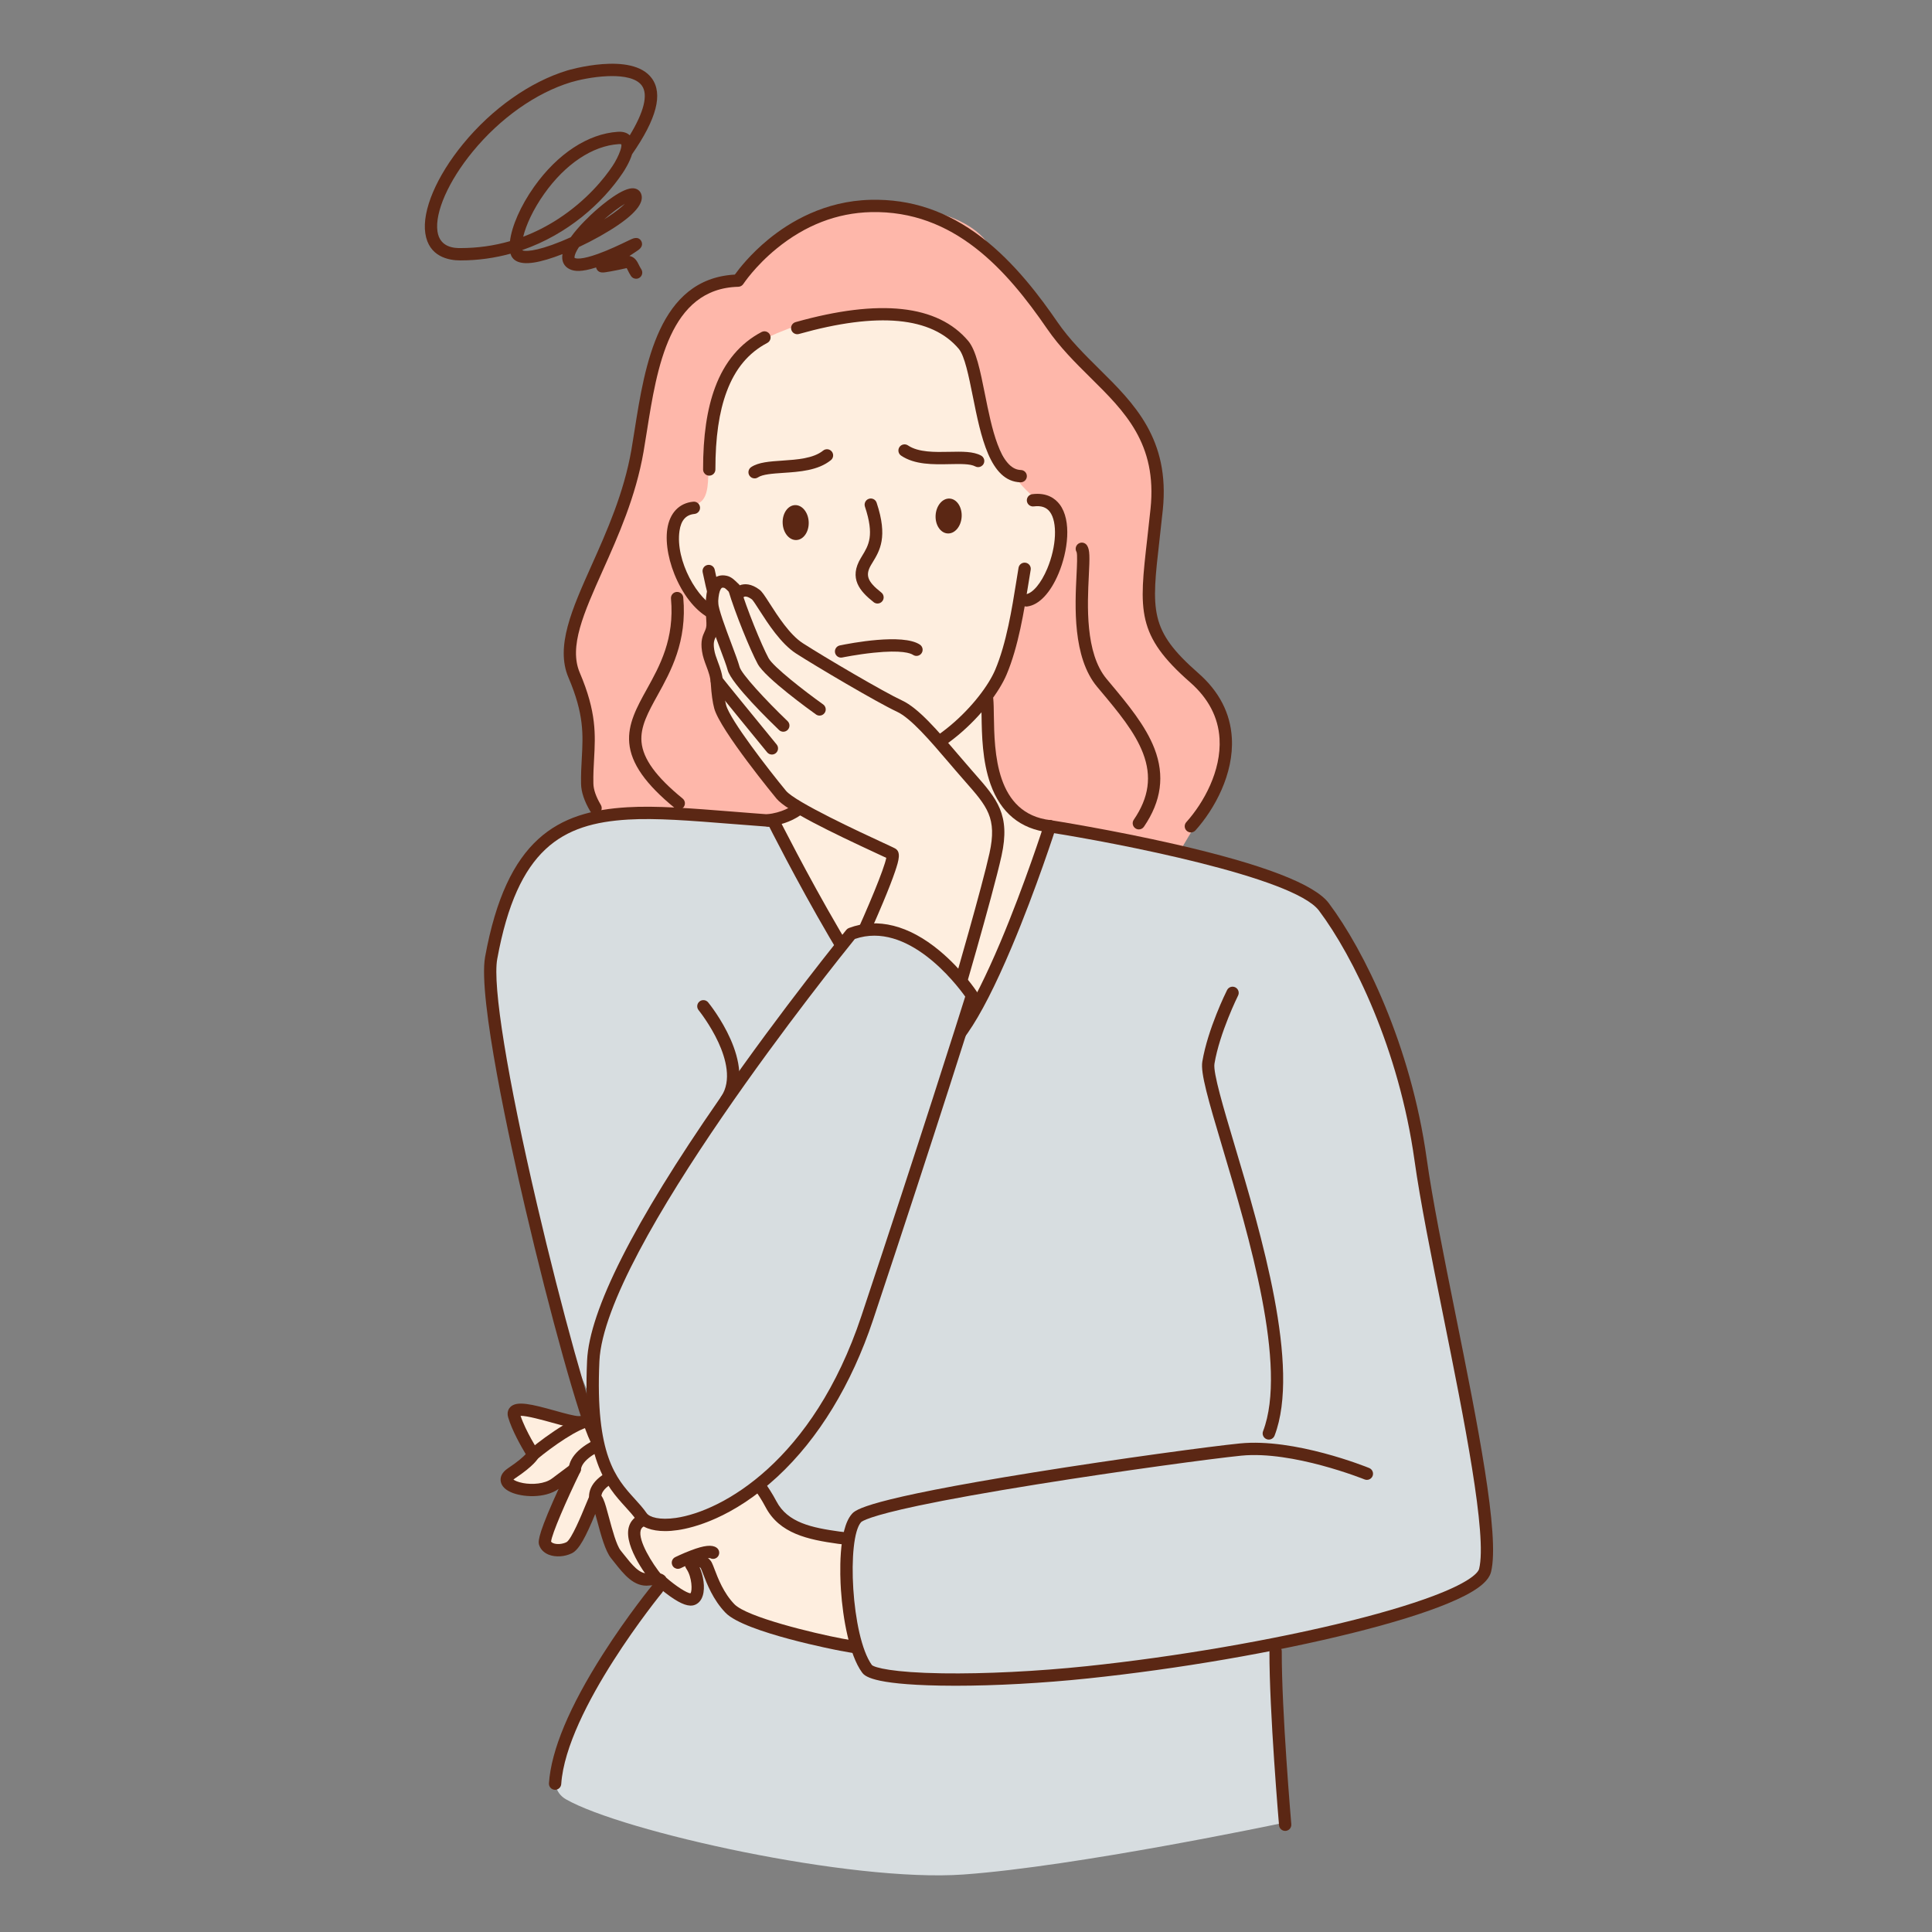 <?xml version="1.0" encoding="UTF-8"?>
<svg xmlns="http://www.w3.org/2000/svg" xmlns:xlink="http://www.w3.org/1999/xlink" width="500" zoomAndPan="magnify" viewBox="0 0 375 375" height="500" preserveAspectRatio="xMidYMid meet" version="1.0">
  <rect x="0" y="0" width="375" height="375" fill="#808080" stroke="none"/>
  <defs>
    <clipPath id="82175fdb01">
      <path d="M 163 159 L 289.801 159 L 289.801 327.434 L 163 327.434 Z M 163 159 " clip-rule="nonzero"></path>
    </clipPath>
  </defs>
  <path fill="#5b2714" d="M 121.281 39.566 C 120.199 40.211 118.738 41.293 117.258 42.586 C 117.504 42.434 117.738 42.281 117.973 42.129 C 119.609 41.051 120.645 40.199 121.281 39.566 Z M 120.246 27.965 C 120.199 27.965 120.145 27.969 120.09 27.973 C 115.02 28.297 109.746 31.812 105.633 37.617 C 103.457 40.684 102.09 43.727 101.551 45.949 C 103.883 45.066 106.137 43.922 108.309 42.516 C 113.965 38.844 117.355 34.516 118.867 32.258 C 119.488 31.34 120.094 30.137 120.406 29.215 C 120.422 29.125 120.449 29.031 120.488 28.941 C 120.609 28.527 120.652 28.191 120.582 28.008 C 120.531 27.988 120.422 27.965 120.246 27.965 Z M 118.793 14.766 C 118.523 14.766 118.262 14.77 118.008 14.781 C 115.039 14.891 112.094 15.574 110.824 15.961 C 104.031 18.027 97.078 22.938 91.742 29.441 C 87.047 35.164 84.367 41.246 84.914 44.93 C 85.395 48.152 88.383 48.152 89.363 48.152 C 92.676 48.152 95.891 47.703 98.984 46.809 C 99.332 43.902 101.051 39.941 103.68 36.238 C 108.215 29.84 114.141 25.953 119.934 25.582 C 121.082 25.508 121.793 25.844 122.234 26.266 C 125.004 21.727 125.84 18.344 124.582 16.613 C 123.504 15.125 120.98 14.766 118.793 14.766 Z M 123.469 54.105 C 123.082 54.105 122.703 53.922 122.473 53.574 C 122.191 53.145 121.996 52.758 121.848 52.441 C 121.785 52.309 121.699 52.145 121.641 52.039 C 121.605 52.043 121.562 52.051 121.508 52.066 C 120.516 52.293 119.422 52.52 118.512 52.68 C 118.066 52.762 117.707 52.82 117.438 52.855 C 117.051 52.902 116.141 53.023 115.773 52.152 C 115.742 52.074 115.719 51.996 115.703 51.914 C 112.797 52.836 111.5 52.668 110.613 52.266 C 109.461 51.738 108.945 50.66 109.176 49.32 C 107.07 50.148 105.141 50.727 103.645 50.957 C 100.414 51.461 99.387 50.309 99.09 49.254 C 99.086 49.25 99.086 49.246 99.082 49.242 C 96.059 50.07 92.809 50.547 89.363 50.547 C 87.113 50.547 83.227 49.863 82.551 45.285 C 81.898 40.895 84.711 34.242 89.895 27.926 C 95.52 21.066 102.895 15.871 110.129 13.672 C 110.254 13.633 122.684 9.93 126.52 15.207 C 128.715 18.234 127.461 23.055 122.684 29.941 C 122.203 31.488 121.273 32.973 120.855 33.59 C 116.957 39.395 110.223 45.477 101.371 48.535 C 101.375 48.547 101.375 48.562 101.383 48.574 C 101.75 48.801 103.785 48.941 108.852 46.879 C 109.484 46.621 110.133 46.344 110.781 46.047 C 112.344 43.863 114.582 41.781 115.441 41.016 C 117.035 39.59 120.965 36.305 123.031 36.555 C 123.938 36.66 124.543 37.336 124.574 38.273 C 124.641 40.219 121.91 42.77 116.453 45.848 C 115.105 46.605 113.73 47.312 112.375 47.949 C 112.371 47.953 112.363 47.957 112.363 47.969 C 111.363 49.504 111.52 50.039 111.52 50.043 C 111.52 50.039 111.547 50.062 111.602 50.09 C 111.832 50.191 112.836 50.445 116.082 49.273 C 118.191 48.516 120.379 47.461 121.684 46.836 C 122.062 46.652 122.375 46.504 122.59 46.41 C 123.688 45.914 124.215 46.344 124.465 46.789 C 124.625 47.078 124.891 47.82 123.902 48.531 C 123.738 48.652 123.488 48.82 123.117 49.062 C 122.859 49.23 122.547 49.434 122.172 49.68 C 123.254 49.875 123.699 50.793 123.996 51.395 C 124.133 51.672 124.273 51.957 124.465 52.25 C 124.828 52.801 124.68 53.543 124.129 53.906 C 123.926 54.043 123.699 54.105 123.469 54.105 " fill-opacity="1" fill-rule="nonzero"></path>
  <path fill="#d7dde0" d="M 192.922 157.305 C 192.922 157.305 246.059 168.52 251.512 172.273 C 256.969 176.023 268.594 187.129 274.398 217.359 C 280.199 247.594 285.109 269.852 286.84 284.363 C 288.57 298.875 293.289 307.277 275.484 312.012 C 257.684 316.742 247.551 319.066 247.551 319.066 L 248.535 353.934 C 248.535 353.934 208.91 362.277 187.012 363.84 C 165.109 365.402 120.793 355.5 109.844 349.238 C 107.734 348.031 107.246 345.578 107.832 342.414 C 110.293 329.148 131.582 303.316 131.582 303.316 C 131.582 303.316 110.281 270.211 103.363 238.363 C 98.203 214.605 90.762 190.621 100.422 172.457 C 103.414 166.84 104.84 163.016 113.023 159.574 C 123.562 155.141 154.016 160.016 165.652 159.629 C 189.594 158.84 192.922 157.305 192.922 157.305 " fill-opacity="1" fill-rule="evenodd"></path>
  <path fill="#feb7aa" d="M 115.035 157.652 C 113.777 150.582 114.527 144.887 114.176 141.371 C 113.289 132.539 110.746 131.91 110.797 126.41 C 110.871 118.418 121.277 101.09 123.738 87.473 C 124.43 83.637 125.016 57.008 143.281 54.469 C 145.422 54.172 150.75 45.066 157.742 42.516 C 169.254 38.312 185.605 39.535 191.414 46.793 C 197.016 53.793 217.609 76.316 222.355 84.738 C 227.105 93.164 225.133 97.34 223.59 107.164 C 222.043 116.984 224.129 124.148 229.562 129.496 C 234.996 134.844 242.773 142.043 235.453 154.371 C 228.125 166.699 228.965 165.293 228.965 165.293 C 195.691 156.102 181.645 161.301 153.262 159.027 C 132.109 157.332 115.129 158.168 115.035 157.652 " fill-opacity="1" fill-rule="evenodd"></path>
  <path fill="#feeedf" d="M 203.785 160.383 C 194.723 159.707 190.828 148.371 191.598 135.688 C 191.598 135.688 194.719 130.012 195.766 127.457 C 197.023 124.383 197.672 116.977 197.672 116.977 C 197.672 116.977 201.938 115.531 202.602 114.629 C 205.051 111.293 207.039 104.473 205.789 100.348 C 204.625 96.488 203.656 99.082 200.961 96.762 C 195.074 91.695 196.223 89.703 191.512 83.523 C 188.004 78.914 188.703 70 185.359 65.27 C 176.273 56.402 158.867 60.91 148.883 65.535 C 142.973 68.27 141.133 71.863 139.039 78.352 C 137.844 82.059 137.926 86.18 137.566 90.016 C 137.383 91.973 137.711 95.246 136.488 96.914 C 135.555 98.184 132.715 98.879 131.762 100.18 C 129.91 102.695 130.648 107.492 131.492 110.465 C 131.922 111.992 134.355 115.602 135.809 117.062 C 138.152 119.414 139.734 119.301 139.734 119.301 C 139.734 119.301 142.746 128.328 144.77 131.578 C 146.785 134.828 151.59 140.285 151.59 140.285 C 151.59 140.285 152.746 147.273 152.93 149.969 C 153.391 156.73 160.113 155.059 150.082 159.34 C 157.07 171.094 171.102 197.547 172.793 197.824 C 172.793 197.824 179.816 207.418 184.176 203.055 C 191.156 196.07 202.273 164.891 203.785 160.383 " fill-opacity="1" fill-rule="evenodd"></path>
  <path fill="#5b2714" d="M 169.797 149.496 C 164.48 149.496 158.449 147.098 152.805 142.734 C 147.902 138.945 143.883 134.062 142.32 129.992 L 142.094 129.398 C 139.336 122.227 137.953 118.629 136.387 111.078 C 136.254 110.43 136.668 109.797 137.316 109.664 C 137.961 109.527 138.598 109.941 138.73 110.59 C 140.258 117.953 141.531 121.27 144.324 128.543 L 144.551 129.133 C 147.336 136.375 159.156 147.105 169.797 147.105 C 169.801 147.105 169.809 147.105 169.816 147.105 C 180.391 147.09 190.641 135.973 193.168 130.012 C 195.352 124.859 196.449 117.98 197.25 112.957 C 197.406 111.965 197.555 111.031 197.699 110.199 C 197.812 109.551 198.43 109.113 199.082 109.227 C 199.73 109.336 200.168 109.953 200.055 110.605 C 199.914 111.422 199.766 112.348 199.609 113.332 C 198.793 118.477 197.672 125.523 195.371 130.945 C 192.547 137.598 181.598 149.484 169.82 149.496 C 169.812 149.496 169.801 149.496 169.797 149.496 " fill-opacity="1" fill-rule="nonzero"></path>
  <path fill="#5b2714" d="M 138.84 120.402 C 138.688 120.402 138.535 120.375 138.387 120.312 C 135.777 119.25 133.266 116.516 131.5 112.809 C 129.84 109.332 129.102 105.547 129.52 102.684 C 129.984 99.57 131.824 97.637 134.566 97.379 C 135.223 97.312 135.809 97.797 135.871 98.457 C 135.934 99.113 135.449 99.695 134.793 99.758 C 133.141 99.914 132.191 100.984 131.891 103.035 C 131.043 108.781 135.41 116.52 139.289 118.098 C 139.902 118.348 140.195 119.047 139.949 119.656 C 139.758 120.121 139.312 120.402 138.84 120.402 " fill-opacity="1" fill-rule="nonzero"></path>
  <path fill="#5b2714" d="M 199.234 117.73 C 198.641 117.73 198.129 117.289 198.051 116.688 C 197.969 116.031 198.434 115.43 199.086 115.348 C 200.434 115.176 202.078 113.219 203.273 110.367 C 205.07 106.07 205.281 101.324 203.766 99.332 C 203.094 98.449 202.074 98.109 200.656 98.293 C 200 98.375 199.402 97.914 199.316 97.258 C 199.234 96.605 199.695 96.008 200.348 95.922 C 203.227 95.551 204.828 96.785 205.668 97.887 C 208.07 101.039 207.254 107.043 205.477 111.289 C 203.891 115.086 201.672 117.43 199.387 117.719 C 199.34 117.727 199.285 117.73 199.234 117.73 " fill-opacity="1" fill-rule="nonzero"></path>
  <path fill="#5b2714" d="M 170.32 117.145 C 170.062 117.145 169.801 117.059 169.582 116.887 C 166.883 114.762 164.707 112.246 167.094 108.301 L 167.293 107.969 C 168.613 105.812 169.754 103.949 167.883 98.332 C 167.676 97.703 168.016 97.027 168.641 96.82 C 169.27 96.609 169.945 96.949 170.152 97.574 C 172.379 104.246 170.762 106.887 169.336 109.219 L 169.141 109.539 C 167.883 111.617 168.316 112.844 171.062 115.008 C 171.582 115.418 171.668 116.172 171.262 116.688 C 171.023 116.988 170.676 117.145 170.32 117.145 " fill-opacity="1" fill-rule="nonzero"></path>
  <path fill="#5b2714" d="M 151.914 101.535 C 151.836 99.664 152.906 98.102 154.305 98.043 C 155.703 97.988 156.895 99.461 156.969 101.332 C 157.043 103.207 155.973 104.766 154.574 104.82 C 153.18 104.879 151.984 103.406 151.914 101.535 " fill-opacity="1" fill-rule="evenodd"></path>
  <path fill="#5b2714" d="M 181.602 100.012 C 181.711 98.145 182.93 96.691 184.324 96.773 C 185.719 96.848 186.762 98.434 186.656 100.301 C 186.551 102.172 185.332 103.625 183.938 103.543 C 182.543 103.465 181.496 101.887 181.602 100.012 " fill-opacity="1" fill-rule="evenodd"></path>
  <path fill="#5b2714" d="M 146.465 92.855 C 146.078 92.855 145.699 92.668 145.469 92.32 C 145.105 91.766 145.258 91.027 145.809 90.66 C 147.242 89.711 149.391 89.57 151.871 89.402 C 154.68 89.211 157.863 89 159.766 87.461 C 160.277 87.047 161.031 87.125 161.445 87.637 C 161.863 88.148 161.785 88.906 161.27 89.32 C 158.781 91.332 155.195 91.574 152.027 91.785 C 149.973 91.926 148.035 92.055 147.125 92.656 C 146.922 92.793 146.695 92.855 146.465 92.855 " fill-opacity="1" fill-rule="nonzero"></path>
  <path fill="#5b2714" d="M 198.117 93.617 C 198.109 93.617 198.094 93.617 198.082 93.617 C 192.137 93.457 190.375 84.68 188.824 76.938 C 188.047 73.074 187.246 69.078 186.105 67.723 C 180.859 61.484 170.418 60.508 155.066 64.828 C 154.43 65.004 153.77 64.633 153.59 64 C 153.41 63.363 153.781 62.703 154.418 62.523 C 170.75 57.93 182.031 59.16 187.938 66.184 C 189.469 68.012 190.258 71.926 191.168 76.465 C 192.473 82.992 194.105 91.117 198.148 91.23 C 198.809 91.246 199.332 91.793 199.312 92.457 C 199.293 93.105 198.762 93.617 198.117 93.617 " fill-opacity="1" fill-rule="nonzero"></path>
  <path fill="#5b2714" d="M 137.664 92.324 C 137.004 92.324 136.469 91.785 136.469 91.129 C 136.461 84.629 137.227 79.414 138.801 75.188 C 140.645 70.23 143.684 66.613 147.82 64.445 C 148.406 64.137 149.129 64.363 149.434 64.945 C 149.742 65.531 149.516 66.254 148.93 66.562 C 145.281 68.477 142.699 71.574 141.043 76.027 C 139.57 79.977 138.855 84.918 138.859 91.125 C 138.859 91.785 138.324 92.324 137.664 92.324 " fill-opacity="1" fill-rule="nonzero"></path>
  <path fill="#5b2714" d="M 231.148 161.574 C 230.863 161.574 230.578 161.473 230.348 161.266 C 229.855 160.824 229.816 160.07 230.262 159.578 C 233.621 155.84 237.082 149.625 236.711 143.371 C 236.469 139.227 234.551 135.555 231.02 132.453 C 220.543 123.277 221.082 118.559 222.68 104.551 C 222.875 102.812 223.102 100.844 223.32 98.723 C 224.621 86.121 218.332 79.898 211.672 73.316 C 208.754 70.426 205.734 67.441 203.258 63.84 C 195.406 52.414 185.199 40.785 169.031 41.172 C 162.449 41.332 156.297 43.711 150.742 48.246 C 146.555 51.66 144.305 55.086 144.281 55.117 C 144.066 55.449 143.703 55.652 143.309 55.664 C 129.945 55.992 127.512 71.391 125.551 83.762 C 125.336 85.137 125.129 86.434 124.914 87.676 C 123.402 96.41 120.004 104.012 117 110.719 C 113.301 118.992 110.379 125.523 112.531 130.566 C 115.812 138.242 115.566 142.637 115.312 147.293 C 115.227 148.801 115.141 150.355 115.176 152.078 C 115.195 153.25 115.684 154.656 116.625 156.246 C 116.961 156.816 116.773 157.551 116.207 157.887 C 115.637 158.223 114.906 158.035 114.566 157.465 C 113.41 155.512 112.809 153.715 112.781 152.121 C 112.75 150.312 112.84 148.711 112.926 147.16 C 113.176 142.602 113.395 138.668 110.336 131.508 C 107.766 125.504 111.035 118.199 114.82 109.742 C 117.762 103.164 121.098 95.707 122.562 87.27 C 122.77 86.043 122.977 84.754 123.191 83.387 C 125.152 71.008 127.824 54.113 142.637 53.297 C 143.453 52.156 145.652 49.328 149.16 46.449 C 153.281 43.07 160.062 38.996 168.973 38.785 C 176.832 38.59 183.883 40.977 190.543 46.07 C 196.973 50.98 202.004 57.789 205.23 62.484 C 207.578 65.902 210.512 68.805 213.352 71.613 C 220.121 78.305 227.117 85.223 225.699 98.969 C 225.477 101.102 225.254 103.078 225.055 104.824 C 223.484 118.602 223.062 122.305 232.594 130.656 C 236.629 134.191 238.816 138.422 239.098 143.23 C 239.516 150.219 235.723 157.082 232.035 161.18 C 231.801 161.441 231.473 161.574 231.148 161.574 " fill-opacity="1" fill-rule="nonzero"></path>
  <path fill="#5b2714" d="M 131.746 157.121 C 131.48 157.121 131.215 157.035 130.992 156.852 C 125.301 152.203 122.488 148.191 122.137 144.219 C 121.812 140.523 123.621 137.25 125.539 133.789 C 128.07 129.215 130.941 124.031 130.238 116.195 C 130.18 115.539 130.664 114.957 131.32 114.895 C 131.98 114.836 132.562 115.324 132.621 115.98 C 133.391 124.547 130.195 130.312 127.633 134.945 C 125.82 138.219 124.254 141.043 124.516 144.008 C 124.809 147.297 127.344 150.785 132.5 154.996 C 133.016 155.414 133.09 156.172 132.672 156.684 C 132.438 156.969 132.094 157.121 131.746 157.121 " fill-opacity="1" fill-rule="nonzero"></path>
  <path fill="#5b2714" d="M 209 107.191 Z M 221.051 160.988 C 220.816 160.988 220.582 160.918 220.375 160.777 C 219.832 160.406 219.691 159.664 220.062 159.117 C 223.016 154.793 223.582 150.684 221.855 146.184 C 220.27 142.055 217.027 138.176 213.594 134.074 L 212.957 133.316 C 208.16 127.566 208.656 117.582 208.953 111.617 C 209.043 109.766 209.148 107.664 208.965 107.145 C 208.633 106.605 208.781 105.895 209.309 105.531 C 209.852 105.156 210.594 105.293 210.973 105.84 C 211.566 106.707 211.516 108.18 211.34 111.734 C 211.062 117.352 210.594 126.754 214.793 131.781 L 215.426 132.539 C 218.832 136.613 222.355 140.824 224.09 145.328 C 226.094 150.551 225.426 155.5 222.039 160.465 C 221.809 160.805 221.434 160.988 221.051 160.988 " fill-opacity="1" fill-rule="nonzero"></path>
  <path fill="#5b2714" d="M 153.281 155.906 C 153.113 155.906 152.965 155.777 152.945 155.605 L 151.242 140.785 C 151.219 140.602 151.352 140.434 151.539 140.41 C 151.723 140.391 151.891 140.523 151.914 140.707 L 153.621 155.527 C 153.641 155.711 153.508 155.883 153.324 155.902 C 153.309 155.906 153.297 155.906 153.281 155.906 " fill-opacity="1" fill-rule="nonzero"></path>
  <path fill="#5b2714" d="M 203.785 161.578 C 203.742 161.578 203.695 161.574 203.648 161.57 C 198.07 160.922 194.242 157.777 192.262 152.219 C 190.66 147.727 190.574 142.613 190.52 138.879 C 190.5 137.645 190.48 136.574 190.41 135.801 C 190.348 135.141 190.832 134.559 191.488 134.5 C 192.148 134.438 192.73 134.922 192.789 135.578 C 192.871 136.445 192.891 137.555 192.906 138.844 C 193.02 145.988 193.215 157.953 203.922 159.195 C 204.578 159.273 205.051 159.867 204.973 160.52 C 204.902 161.129 204.383 161.578 203.785 161.578 " fill-opacity="1" fill-rule="nonzero"></path>
  <path fill="#5b2714" d="M 149.059 160.434 C 148.457 160.434 147.941 159.984 147.871 159.375 C 147.793 158.719 148.262 158.125 148.922 158.051 C 159.629 156.809 159.82 144.844 159.934 137.695 C 159.957 136.41 159.973 135.301 160.055 134.434 C 160.113 133.777 160.691 133.293 161.355 133.352 C 162.012 133.414 162.496 133.996 162.434 134.652 C 162.363 135.43 162.344 136.5 162.324 137.738 C 162.266 141.469 162.184 146.582 160.582 151.074 C 158.602 156.633 154.773 159.777 149.195 160.426 C 149.152 160.434 149.105 160.434 149.059 160.434 " fill-opacity="1" fill-rule="nonzero"></path>
  <path fill="#5b2714" d="M 163.254 127.645 C 162.699 127.645 162.199 127.254 162.082 126.691 C 161.949 126.043 162.363 125.41 163.012 125.277 C 165.023 124.859 175.23 122.891 178.555 125.125 C 179.102 125.492 179.246 126.238 178.879 126.785 C 178.508 127.332 177.766 127.48 177.219 127.109 C 176.75 126.797 175.066 126.121 169.559 126.695 C 166.383 127.023 163.523 127.613 163.496 127.617 C 163.414 127.633 163.332 127.645 163.254 127.645 " fill-opacity="1" fill-rule="nonzero"></path>
  <path fill="#5b2714" d="M 189.855 90.672 C 189.66 90.672 189.469 90.625 189.289 90.527 C 188.328 90.008 186.383 90.047 184.324 90.09 C 181.152 90.156 177.559 90.23 174.906 88.438 C 174.359 88.07 174.215 87.324 174.582 86.777 C 174.953 86.23 175.695 86.086 176.242 86.457 C 178.27 87.824 181.461 87.758 184.277 87.699 C 186.762 87.648 188.91 87.602 190.426 88.426 C 191.004 88.738 191.223 89.465 190.91 90.043 C 190.691 90.441 190.281 90.672 189.855 90.672 " fill-opacity="1" fill-rule="nonzero"></path>
  <path fill="#feeedf" d="M 177.488 297.922 C 177.488 297.922 168.121 299.199 162.844 298.465 C 157.562 297.734 152.16 296.746 149.645 291.953 C 147.129 287.164 143.266 283.512 142.703 282.043 C 142.141 280.578 139.801 278.082 136.953 275.516 C 134.102 272.953 135.129 271.492 128.695 272.285 C 122.262 273.07 115.176 276.082 112.316 276.062 C 109.453 276.047 98.852 271.586 99.785 274.777 C 100.719 277.969 103.492 282.312 103.492 282.312 C 103.492 282.312 102.977 283.516 99.266 285.977 C 95.562 288.434 104.141 290.719 107.848 287.938 C 111.559 285.164 111.559 285.164 111.559 285.164 C 111.559 285.164 105.238 298.109 105.801 299.578 C 106.367 301.043 108.816 301.227 110.477 300.41 C 112.141 299.594 114.434 293.266 115.34 291.234 C 116.242 289.203 117.551 299.23 119.539 301.699 C 121.531 304.168 123.344 306.863 125.895 306.559 C 128.438 306.254 128.289 306.91 128.289 306.91 C 128.289 306.91 132.848 311.012 134.445 310.387 C 136.039 309.762 135.492 305.746 134.293 303.957 C 133.094 302.164 136.465 302.566 137.094 303.844 C 137.723 305.121 138.781 309.203 141.688 312.215 C 144.598 315.223 159.027 318.434 163.223 319.223 C 167.418 320.008 176.832 321.406 176.832 321.406 L 177.488 297.922 " fill-opacity="1" fill-rule="evenodd"></path>
  <path fill="#5b2714" d="M 102.422 281.777 Z M 106.965 299.328 Z M 127.125 306.648 Z M 127.125 306.648 C 127.117 306.68 127.113 306.711 127.105 306.738 C 127.113 306.711 127.117 306.68 127.125 306.648 Z M 134.906 301.551 C 134.926 301.551 134.953 301.551 134.973 301.551 C 136.141 301.578 137.613 302.191 138.168 303.316 C 138.332 303.648 138.5 304.086 138.707 304.633 C 139.359 306.344 140.449 309.215 142.551 311.379 C 144.961 313.879 157.91 317.004 163.441 318.047 C 166.633 318.645 172.926 319.609 175.676 320.027 L 176.254 299.281 C 173.406 299.605 166.875 300.234 162.68 299.652 C 156.801 298.836 151.297 297.676 148.586 292.512 C 147.141 289.762 145.191 287.34 143.766 285.578 C 142.633 284.172 141.887 283.246 141.59 282.477 C 141.156 281.348 139.125 279.082 136.152 276.406 C 135.406 275.734 134.898 275.129 134.492 274.641 C 133.438 273.379 133.082 272.953 128.844 273.469 C 125.531 273.875 122.051 274.887 118.98 275.773 C 116.102 276.609 113.82 277.266 112.309 277.258 C 111.172 277.25 109.309 276.73 107.141 276.133 C 105.391 275.645 102.301 274.793 101.043 274.809 C 102.02 277.762 104.473 281.629 104.5 281.668 C 104.715 282 104.746 282.422 104.59 282.785 C 104.438 283.141 103.645 284.504 99.93 286.973 C 99.805 287.059 99.715 287.125 99.656 287.184 C 99.914 287.379 100.516 287.672 101.531 287.863 C 103.301 288.191 105.719 288.043 107.133 286.984 L 110.844 284.207 C 111.285 283.875 111.895 283.891 112.32 284.242 C 112.746 284.59 112.875 285.191 112.633 285.688 C 109.945 291.191 107.07 297.82 106.965 299.238 C 107.047 299.355 107.191 299.461 107.402 299.539 C 108.09 299.809 109.16 299.727 109.949 299.336 C 110.918 298.816 112.938 293.906 113.598 292.289 C 113.852 291.672 114.074 291.141 114.246 290.746 C 114.684 289.77 115.473 289.754 115.699 289.773 C 116.953 289.871 117.301 291.168 118.23 294.641 C 118.832 296.875 119.656 299.938 120.469 300.949 C 120.676 301.207 120.879 301.465 121.082 301.719 C 122.648 303.695 124.129 305.562 125.75 305.371 C 127.555 305.156 128.562 305.324 129.117 305.945 C 129.195 306.031 129.262 306.121 129.312 306.219 C 131.16 307.836 133.312 309.23 134.016 309.258 C 134.418 308.793 134.297 306.113 133.297 304.621 C 132.621 303.605 132.848 302.852 133.043 302.492 C 133.371 301.891 134.047 301.551 134.906 301.551 Z M 176.832 322.605 C 176.773 322.605 176.711 322.598 176.656 322.594 C 176.562 322.578 167.172 321.184 163.004 320.398 C 162.816 320.363 144.543 316.883 140.832 313.043 C 138.391 310.52 137.191 307.371 136.473 305.484 C 136.289 305.012 136.137 304.605 136.02 304.371 C 135.98 304.309 135.891 304.242 135.777 304.184 C 136.516 305.801 136.906 308.113 136.402 309.723 C 136.055 310.836 135.383 311.301 134.879 311.5 C 133.777 311.934 132.297 311.426 130.078 309.859 C 128.699 308.883 127.539 307.844 127.492 307.801 C 127.453 307.766 127.414 307.723 127.383 307.688 C 127.172 307.668 126.762 307.66 126.031 307.746 C 123.078 308.098 121.113 305.609 119.211 303.203 C 119.008 302.953 118.812 302.699 118.609 302.445 C 117.48 301.047 116.652 297.973 115.926 295.258 C 115.805 294.82 115.672 294.328 115.539 293.855 C 113.711 298.262 112.418 300.789 111.008 301.484 C 109.605 302.172 107.848 302.285 106.527 301.77 C 105.633 301.418 104.996 300.809 104.691 300.004 C 104.465 299.426 104.16 298.629 107.375 291.336 C 107.727 290.535 108.086 289.742 108.43 288.996 C 105.711 290.914 101.316 290.605 99.145 289.629 C 97.609 288.938 97.223 288.016 97.172 287.363 C 97.121 286.746 97.328 285.828 98.609 284.98 C 100.59 283.664 101.582 282.75 102.047 282.246 C 101.203 280.848 99.387 277.672 98.637 275.113 C 98.324 274.055 98.766 273.398 99.055 273.105 C 100.309 271.832 103.191 272.551 107.785 273.828 C 109.613 274.336 111.508 274.863 112.324 274.867 C 112.328 274.867 112.336 274.867 112.34 274.867 C 113.52 274.867 115.848 274.191 118.312 273.48 C 121.469 272.562 125.047 271.523 128.551 271.098 C 133.609 270.477 134.703 271.156 136.332 273.109 C 136.707 273.559 137.129 274.066 137.754 274.625 C 140.109 276.754 143.078 279.691 143.82 281.617 C 143.977 282.035 144.816 283.074 145.625 284.074 C 147.113 285.918 149.148 288.441 150.703 291.402 C 152.891 295.566 157.57 296.527 163.008 297.281 C 168.059 297.984 177.234 296.746 177.324 296.734 C 177.676 296.688 178.023 296.801 178.285 297.031 C 178.543 297.266 178.691 297.605 178.684 297.957 L 178.027 321.441 C 178.016 321.781 177.859 322.102 177.602 322.324 C 177.383 322.508 177.109 322.605 176.832 322.605 " fill-opacity="1" fill-rule="nonzero"></path>
  <path fill="#5b2714" d="M 115.543 292.172 C 114.949 292.172 114.434 291.727 114.359 291.121 C 114.195 289.82 114.59 288.617 115.523 287.547 C 117.609 285.148 122.598 283.426 130.352 282.422 C 135.973 281.691 140.941 281.609 141.152 281.605 C 141.16 281.605 141.164 281.605 141.172 281.605 C 141.824 281.605 142.359 282.129 142.367 282.785 C 142.375 283.441 141.848 283.988 141.191 283.996 C 135.719 284.078 120.77 285.164 117.324 289.117 C 116.844 289.668 116.656 290.211 116.73 290.828 C 116.812 291.484 116.344 292.082 115.691 292.16 C 115.641 292.168 115.594 292.172 115.543 292.172 " fill-opacity="1" fill-rule="nonzero"></path>
  <path fill="#5b2714" d="M 127.66 307.871 C 127.316 307.871 126.973 307.723 126.734 307.438 C 126.145 306.719 120.996 300.332 122.047 296.422 C 122.367 295.23 123.199 294.355 124.449 293.895 C 129.613 291.977 139.395 288.207 139.492 288.172 C 140.105 287.93 140.801 288.234 141.035 288.855 C 141.273 289.469 140.969 290.164 140.352 290.402 C 140.254 290.438 130.461 294.215 125.281 296.133 C 124.609 296.383 124.434 296.75 124.355 297.043 C 123.828 298.992 126.512 303.406 128.582 305.914 C 129.004 306.422 128.93 307.172 128.418 307.594 C 128.199 307.781 127.93 307.871 127.66 307.871 " fill-opacity="1" fill-rule="nonzero"></path>
  <path fill="#5b2714" d="M 137.723 302.367 C 137.723 302.367 137.723 302.367 137.727 302.367 C 137.723 302.367 137.723 302.367 137.723 302.367 Z M 131.582 304.512 C 131.141 304.512 130.715 304.266 130.512 303.844 C 130.215 303.25 130.461 302.535 131.055 302.242 C 131.113 302.215 132.527 301.52 134.121 300.918 C 136.711 299.938 138.195 299.785 139.086 300.402 C 139.629 300.777 139.762 301.523 139.387 302.066 C 139.031 302.578 138.344 302.727 137.812 302.426 C 137.113 302.32 134.484 303.223 132.109 304.391 C 131.941 304.473 131.762 304.512 131.582 304.512 " fill-opacity="1" fill-rule="nonzero"></path>
  <path fill="#5b2714" d="M 103.492 283.504 C 103.148 283.504 102.812 283.359 102.574 283.074 C 102.152 282.566 102.219 281.816 102.727 281.395 C 103.543 280.715 110.809 274.746 114.645 274.508 C 115.305 274.469 115.871 274.969 115.91 275.629 C 115.953 276.289 115.449 276.855 114.789 276.895 C 112.488 277.039 107.105 280.859 104.258 283.23 C 104.031 283.414 103.762 283.504 103.492 283.504 " fill-opacity="1" fill-rule="nonzero"></path>
  <path fill="#5b2714" d="M 111.559 286.355 C 111.52 286.355 111.484 286.355 111.445 286.352 C 110.789 286.289 110.309 285.707 110.371 285.051 C 110.602 282.578 112.965 280.371 117.195 278.68 C 119.16 277.895 123.91 276.777 127.746 276.016 C 130.762 275.422 136.066 274.48 137.727 274.824 C 138.375 274.965 138.785 275.598 138.648 276.242 C 138.516 276.891 137.879 277.301 137.234 277.164 C 135.371 276.773 121.77 279.422 118.082 280.898 C 114.832 282.199 112.891 283.793 112.75 285.273 C 112.688 285.895 112.168 286.355 111.559 286.355 " fill-opacity="1" fill-rule="nonzero"></path>
  <path fill="#5b2714" d="M 124.867 295.352 C 124.789 295.352 124.707 295.324 124.645 295.273 C 124.504 295.148 124.488 294.93 124.609 294.793 C 127.172 291.828 129.121 291.07 130.934 292.336 C 131.086 292.445 131.121 292.652 131.016 292.809 C 130.91 292.965 130.695 293 130.543 292.895 C 129.496 292.16 128.035 291.863 125.121 295.234 C 125.059 295.312 124.961 295.352 124.867 295.352 " fill-opacity="1" fill-rule="nonzero"></path>
  <path fill="#d7dde0" d="M 190.66 293.965 C 190.66 293.965 167.164 291.309 165.203 296.199 C 163.246 301.094 163.836 316.039 166.363 319.77 C 168.883 323.5 163.719 324.086 176.934 324.75 C 190.141 325.414 190.66 293.965 190.66 293.965 " fill-opacity="1" fill-rule="evenodd"></path>
  <path fill="#5b2714" d="M 107.742 347.398 C 107.715 347.398 107.688 347.398 107.66 347.395 C 107.004 347.352 106.504 346.781 106.551 346.125 C 106.984 339.715 110.52 331.266 117.055 321.02 C 121.879 313.445 126.648 307.637 126.695 307.578 C 127.113 307.066 127.867 306.992 128.375 307.418 C 128.887 307.832 128.961 308.586 128.539 309.098 C 128.355 309.324 109.918 331.879 108.934 346.285 C 108.891 346.914 108.363 347.398 107.742 347.398 " fill-opacity="1" fill-rule="nonzero"></path>
  <path fill="#5b2714" d="M 249.449 355.375 C 248.836 355.375 248.312 354.906 248.258 354.281 C 248.242 354.059 246.363 332.156 246.398 320.508 C 246.398 319.852 246.93 319.316 247.594 319.316 C 248.258 319.32 248.789 319.855 248.789 320.52 C 248.754 332.059 250.621 353.859 250.641 354.078 C 250.699 354.734 250.215 355.316 249.555 355.371 C 249.52 355.375 249.484 355.375 249.449 355.375 " fill-opacity="1" fill-rule="nonzero"></path>
  <g clip-path="url(#82175fdb01)">
    <path fill="#5b2714" d="M 185.457 327.203 C 184.449 327.203 183.457 327.191 182.5 327.176 C 169.004 326.934 167.77 325.238 167.305 324.602 C 164.859 321.242 163.598 314.148 163.227 308.633 C 163.043 305.93 162.66 296.875 165.352 293.855 C 166.031 293.09 167.844 291.062 200.699 285.781 C 217.238 283.125 235.133 280.719 240.684 280.168 C 251.285 279.109 265.172 284.699 265.758 284.941 C 266.371 285.191 266.664 285.887 266.418 286.5 C 266.164 287.113 265.465 287.402 264.855 287.152 C 264.719 287.102 250.926 281.547 240.922 282.543 C 235.441 283.094 217.707 285.477 201.273 288.113 C 191.824 289.633 184.102 291.016 178.328 292.234 C 168.699 294.266 167.312 295.273 167.133 295.453 C 164.328 298.598 165.219 317.629 169.227 323.176 C 169.75 323.676 173.266 324.645 182.93 324.793 C 191.109 324.914 201.305 324.41 210.91 323.406 C 228.074 321.609 247.188 318.324 262.043 314.617 C 269.465 312.77 275.684 310.844 280.023 309.059 C 286.16 306.527 286.984 304.953 287.09 304.531 C 288.715 298.031 284.152 275.359 280.129 255.359 C 277.828 243.922 275.656 233.125 274.551 225.207 C 271.547 203.684 262.688 185.645 256.008 176.742 C 251.117 170.219 216.516 163.574 203.602 161.562 C 202.949 161.461 202.504 160.852 202.602 160.199 C 202.707 159.547 203.32 159.098 203.969 159.199 C 204.086 159.219 215.887 161.066 228.297 163.91 C 245.188 167.781 255.156 171.617 257.922 175.309 C 264.77 184.438 273.855 202.898 276.918 224.875 C 278.016 232.723 280.18 243.488 282.473 254.887 C 286.746 276.125 291.164 298.086 289.41 305.109 C 288.902 307.137 286.207 309.094 280.934 311.266 C 276.426 313.125 270.262 315.031 262.617 316.938 C 247.441 320.723 228.688 323.949 211.16 325.785 C 202.422 326.699 193.242 327.203 185.457 327.203 " fill-opacity="1" fill-rule="nonzero"></path>
  </g>
  <path fill="#5b2714" d="M 246.277 279.422 C 246.133 279.422 245.992 279.395 245.848 279.34 C 245.234 279.105 244.922 278.414 245.16 277.797 C 249.969 265.262 242.359 239.773 237.328 222.902 C 234.473 213.344 233.004 208.258 233.367 206.074 C 234.426 199.711 238.016 192.48 238.172 192.176 C 238.465 191.586 239.184 191.348 239.773 191.641 C 240.363 191.938 240.602 192.656 240.309 193.242 C 240.273 193.316 236.727 200.465 235.727 206.461 C 235.434 208.203 237.469 215.008 239.617 222.219 C 244.746 239.398 252.492 265.359 247.395 278.652 C 247.211 279.129 246.758 279.422 246.277 279.422 " fill-opacity="1" fill-rule="nonzero"></path>
  <path fill="#5b2714" d="M 115.672 280.465 C 115.23 280.465 114.809 280.219 114.602 279.805 C 112.457 275.523 106.773 255.156 101.926 234.41 C 99.117 222.383 92.73 193.559 94.16 185.719 C 98.348 162.746 108.223 157.496 121.766 156.688 C 127.352 156.355 133.961 156.879 142.328 157.543 C 144.824 157.742 147.402 157.949 150.168 158.145 C 150.824 158.195 151.32 158.766 151.273 159.426 C 151.227 160.086 150.648 160.582 149.992 160.535 C 147.223 160.332 144.637 160.125 142.137 159.93 C 133.863 159.273 127.328 158.754 121.906 159.078 C 109.137 159.84 100.434 164.637 96.512 186.148 C 95.574 191.277 98.469 209.117 104.254 233.863 C 108.984 254.113 114.703 274.66 116.738 278.738 C 117.035 279.324 116.797 280.043 116.207 280.34 C 116.035 280.422 115.852 280.465 115.672 280.465 " fill-opacity="1" fill-rule="nonzero"></path>
  <path fill="#5b2714" d="M 140.949 214.734 C 140.715 214.734 140.48 214.668 140.273 214.527 C 139.73 214.156 139.59 213.414 139.961 212.867 C 142.094 209.73 140.863 205.422 139.453 202.352 C 137.84 198.844 135.621 196.102 135.602 196.074 C 135.184 195.562 135.258 194.812 135.77 194.391 C 136.281 193.973 137.035 194.051 137.453 194.562 C 137.852 195.047 147.137 206.582 141.938 214.215 C 141.707 214.555 141.332 214.734 140.949 214.734 " fill-opacity="1" fill-rule="nonzero"></path>
  <path fill="#5b2714" d="M 180.895 205.969 C 180.609 205.969 180.324 205.934 180.039 205.867 C 176.09 204.906 169.844 197.055 160.945 181.844 C 154.516 170.855 149.066 159.984 149.012 159.875 C 148.715 159.285 148.957 158.566 149.547 158.27 C 150.141 157.977 150.855 158.215 151.148 158.805 C 151.207 158.914 156.621 169.727 163.016 180.645 C 174.07 199.535 178.781 203.102 180.605 203.543 C 181.242 203.699 183.109 203.473 186.609 198.02 C 188.871 194.484 191.418 189.391 194.176 182.871 C 198.887 171.711 202.609 160.137 202.645 160.016 C 202.848 159.387 203.523 159.043 204.152 159.246 C 204.777 159.445 205.125 160.117 204.922 160.746 C 204.887 160.863 201.137 172.531 196.383 183.789 C 190.016 198.859 185.062 205.969 180.895 205.969 " fill-opacity="1" fill-rule="nonzero"></path>
  <path fill="#feeedf" d="M 166.504 183.328 C 166.504 183.328 174.324 166.379 173.152 165.727 C 171.98 165.074 154.121 157.254 151.648 154.258 C 149.168 151.258 140.699 140.566 139.785 137.18 C 139.438 135.891 139.262 134.227 139.16 132.617 C 138.996 129.984 137.754 128.367 137.438 126.227 C 136.98 123.133 138.449 123.336 138.305 120.816 C 138.273 120.234 138.246 119.68 138.219 119.188 C 138.09 116.582 138.09 112.285 140.828 112.934 C 141.809 113.16 142.715 114.66 143.48 115.074 C 143.48 115.074 144.551 113.797 146.695 115.41 C 147.738 116.199 151.125 123.23 155.168 125.836 C 159.207 128.445 170.938 135.352 174.586 137.047 C 178.234 138.742 183.059 145 187.754 150.344 C 192.445 155.691 194.922 158.164 193.227 165.855 C 191.531 173.551 184.496 197.535 184.496 197.535 L 166.504 183.328 " fill-opacity="1" fill-rule="evenodd"></path>
  <path fill="#5b2714" d="M 145.969 116.359 C 145.969 116.359 145.973 116.363 145.977 116.363 C 145.973 116.363 145.969 116.363 145.969 116.359 Z M 167.984 182.969 L 183.844 195.496 C 185.477 189.887 190.656 171.977 192.059 165.602 C 193.566 158.762 191.609 156.539 187.324 151.672 L 186.855 151.133 C 185.945 150.102 185.023 149.02 184.129 147.973 C 180.523 143.758 176.797 139.391 174.082 138.133 C 170.273 136.363 158.324 129.297 154.516 126.844 C 151.566 124.938 149.047 121.012 147.379 118.418 C 146.852 117.594 146.195 116.57 145.961 116.355 C 145.086 115.699 144.57 115.734 144.379 115.875 C 144.039 116.371 143.449 116.422 142.914 116.129 C 142.434 115.867 142.035 115.449 141.609 115.008 C 141.32 114.707 140.785 114.152 140.555 114.098 C 140.219 114.016 140.121 114.098 140.074 114.133 C 139.812 114.355 139.219 115.281 139.414 119.129 C 139.438 119.617 139.469 120.172 139.5 120.754 C 139.582 122.188 139.215 122.984 138.922 123.625 C 138.633 124.258 138.426 124.715 138.621 126.051 C 138.738 126.855 139.027 127.617 139.328 128.426 C 139.762 129.574 140.25 130.875 140.352 132.539 C 140.469 134.426 140.664 135.84 140.941 136.867 C 141.707 139.723 149.105 149.305 152.566 153.496 C 154.391 155.699 167.121 161.594 171.305 163.531 C 172.805 164.227 173.477 164.539 173.734 164.68 C 174.918 165.34 174.484 166.941 173.742 169.133 C 173.23 170.648 172.434 172.699 171.371 175.234 C 170.059 178.375 168.648 181.504 167.984 182.969 Z M 184.496 198.73 C 184.227 198.73 183.969 198.641 183.75 198.473 L 165.762 184.262 C 165.328 183.922 165.188 183.328 165.422 182.824 C 168.48 176.195 171.613 168.672 172.027 166.508 C 171.602 166.309 170.98 166.016 170.297 165.703 C 161.258 161.516 152.629 157.32 150.723 155.016 C 150.613 154.887 139.77 141.723 138.629 137.492 C 138.312 136.305 138.094 134.734 137.965 132.688 C 137.887 131.383 137.5 130.352 137.09 129.27 C 136.758 128.379 136.41 127.457 136.258 126.402 C 135.953 124.363 136.395 123.402 136.75 122.629 C 136.988 122.105 137.16 121.73 137.113 120.887 C 137.082 120.301 137.051 119.742 137.027 119.25 C 136.891 116.551 136.969 113.613 138.543 112.297 C 139.027 111.895 139.863 111.477 141.102 111.77 C 142.023 111.984 142.719 112.711 143.336 113.352 C 143.41 113.43 143.496 113.52 143.578 113.605 C 144.48 113.254 145.816 113.25 147.41 114.453 C 147.902 114.82 148.375 115.539 149.391 117.125 C 150.945 119.551 153.297 123.211 155.812 124.836 C 160.027 127.551 171.578 134.336 175.094 135.965 C 178.277 137.441 182 141.805 185.949 146.422 C 186.836 147.461 187.754 148.535 188.652 149.555 L 189.121 150.09 C 193.508 155.082 196.164 158.09 194.395 166.117 C 192.711 173.758 185.93 196.891 185.641 197.871 C 185.531 198.254 185.234 198.555 184.855 198.676 C 184.738 198.715 184.613 198.73 184.496 198.73 " fill-opacity="1" fill-rule="nonzero"></path>
  <path fill="#d7dde0" d="M 165.203 181.242 C 165.203 181.242 116.195 241.207 115.148 264.148 C 114.105 287.094 120.887 289.176 124.535 294.391 C 128.184 299.605 155.816 293.348 168.332 255.805 C 180.844 218.266 188.664 193.234 188.664 193.234 C 188.664 193.234 177.715 176.547 165.203 181.242 " fill-opacity="1" fill-rule="evenodd"></path>
  <path fill="#5b2714" d="M 165.922 182.254 C 162.449 186.535 117.324 242.66 116.344 264.203 C 115.516 282.469 119.586 286.949 123.176 290.902 C 124.016 291.824 124.805 292.691 125.512 293.703 C 126.066 294.496 128.039 295.086 131.207 294.625 C 140.156 293.324 157.805 283.602 167.199 255.426 C 178.547 221.367 186.125 197.34 187.348 193.438 C 185.531 190.895 176.156 178.715 165.922 182.254 Z M 129.102 297.184 C 126.48 297.184 124.516 296.453 123.555 295.078 C 122.934 294.188 122.191 293.375 121.406 292.508 C 117.695 288.426 113.078 283.348 113.953 264.094 C 114.398 254.352 123.02 237.301 139.582 213.406 C 151.852 195.715 164.152 180.633 164.273 180.484 C 164.41 180.316 164.582 180.195 164.781 180.121 C 170.324 178.039 176.414 179.578 182.391 184.559 C 186.781 188.215 189.547 192.398 189.664 192.578 C 189.859 192.875 189.91 193.25 189.809 193.59 C 189.727 193.84 181.84 219.059 169.465 256.184 C 165.285 268.719 158.867 279.246 150.902 286.625 C 142.168 294.711 134.461 296.57 131.551 296.992 C 130.684 297.121 129.863 297.184 129.102 297.184 " fill-opacity="1" fill-rule="nonzero"></path>
  <path fill="#5b2714" d="M 159.074 138.898 C 158.836 138.898 158.594 138.824 158.383 138.676 C 157.379 137.957 148.531 131.59 147.078 128.883 C 145.633 126.203 142.652 118.926 141.363 114.559 C 141.176 113.93 141.539 113.262 142.172 113.074 C 142.805 112.887 143.469 113.25 143.656 113.883 C 144.91 118.117 147.789 125.168 149.18 127.75 C 150.078 129.422 156.156 134.145 159.773 136.727 C 160.309 137.113 160.434 137.859 160.051 138.395 C 159.816 138.723 159.449 138.898 159.074 138.898 " fill-opacity="1" fill-rule="nonzero"></path>
  <path fill="#5b2714" d="M 149.824 146.457 C 149.477 146.457 149.133 146.309 148.898 146.02 C 148.898 146.02 146.227 142.754 143.551 139.48 C 142.215 137.84 140.875 136.199 139.875 134.961 C 137.957 132.598 137.957 132.598 137.938 132.176 C 137.902 131.52 138.406 130.957 139.066 130.918 C 139.516 130.898 139.91 131.121 140.137 131.465 C 140.637 132.141 146.727 139.594 150.746 144.504 C 151.168 145.016 151.09 145.77 150.578 146.188 C 150.355 146.371 150.086 146.457 149.824 146.457 " fill-opacity="1" fill-rule="nonzero"></path>
  <path fill="#5b2714" d="M 152.039 142.027 C 151.742 142.027 151.445 141.918 151.211 141.695 C 149.668 140.219 141.938 132.723 141.238 130.055 C 141.016 129.207 140.379 127.523 139.711 125.742 C 138.137 121.547 137.016 118.457 136.996 116.918 C 136.988 116.254 137.516 115.715 138.176 115.707 C 138.832 115.691 139.379 116.227 139.387 116.887 C 139.402 118.125 140.875 122.043 141.949 124.902 C 142.672 126.82 143.293 128.477 143.551 129.445 C 143.902 130.789 148.566 135.852 152.863 139.965 C 153.344 140.422 153.359 141.18 152.902 141.656 C 152.668 141.902 152.352 142.027 152.039 142.027 " fill-opacity="1" fill-rule="nonzero"></path>
</svg>
